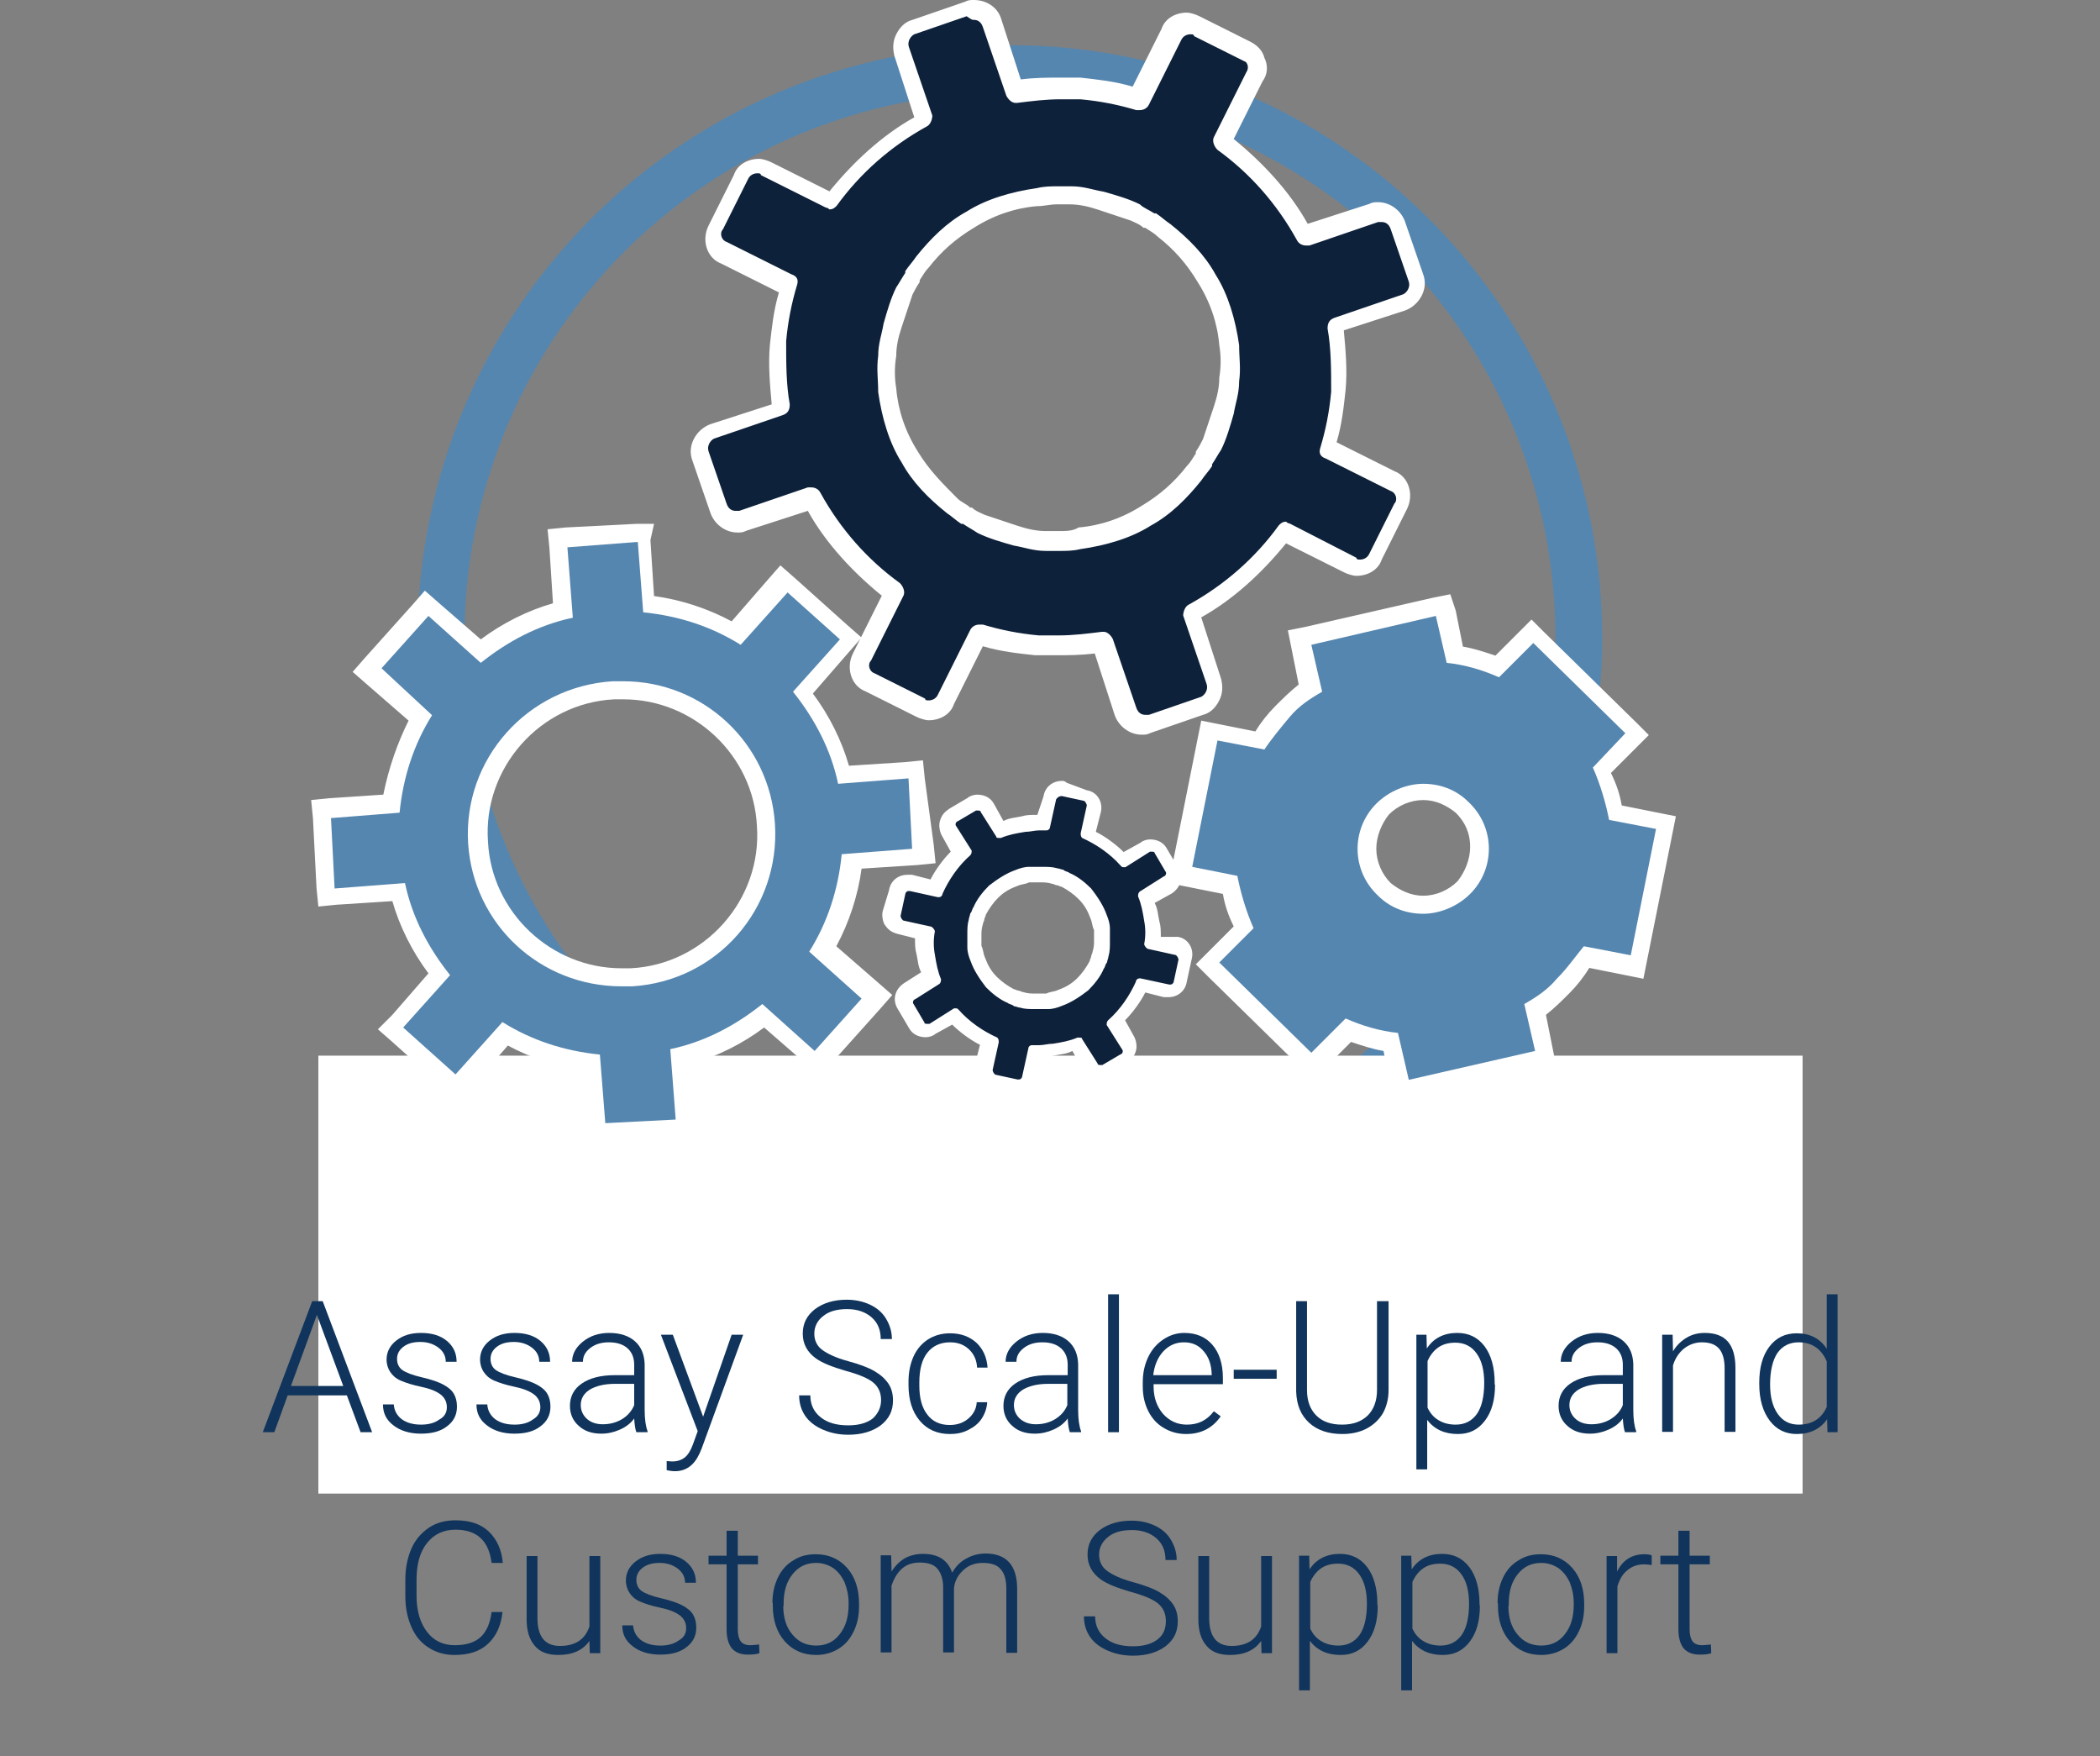 <?xml version="1.0" encoding="utf-8"?>
<!-- Generator: Adobe Illustrator 26.0.2, SVG Export Plug-In . SVG Version: 6.00 Build 0)  -->
<svg version="1.1" id="Layer_1" xmlns="http://www.w3.org/2000/svg" xmlns:xlink="http://www.w3.org/1999/xlink" x="0px" y="0px"
	 viewBox="0 0 581.8 486.5" style="enable-background:new 0 0 581.8 486.5;" xml:space="preserve">
<rect x="0" y="0" width="581.8" height="486.5" fill="#808080" stroke="none"/>
<style type="text/css">
	.st0{fill:none;stroke:#5586AF;stroke-width:12.96;stroke-miterlimit:10;}
	.st1{fill:#FFFFFF;}
	.st2{fill:#5586AF;}
	.st3{fill:#0E213A;}
	.st4{enable-background:new    ;}
	.st5{fill:#10345B;}
</style>
<circle class="st0" cx="279.8" cy="176.6" r="157.6"/>
<rect x="88.2" y="292.4" class="st1" width="411.2" height="121.3"/>
<g>
	<g>
		<g>
			<path class="st2" d="M164.2,294.2c-8.5-1-17-4-24-8l-13,15l-18.5-16l13-15c-5-7-9-14.5-11.5-23l-20,1.5l-1.5-24.5l20-1.5
				c1-8.5,4-17,8-24l-15-13l16-18.5l15,13c7-5,14.5-9,23-11.5l-1.5-20l24.5-1.5l1.5,20c8.5,1,17,4,24,8l13-15l18.5,16l-13,15
				c5,7,9,14.5,11.5,23l20-1.5l1.5,24.5l-20,1.5c-1,8.5-4,17-8,24l15,13l-16.5,19l-15-13c-7,5.5-14.5,9-23,11.5l1.5,20l-24.5,1.5
				L164.2,294.2z M172.2,191.1c-1,0-1.5,0-2.5,0c-10.5,0.5-20.5,5.5-27.5,13.5c-7,8-10.5,18-10,29c1.5,21,19,37.5,39.5,37.5
				c1,0,1.5,0,2.5,0c10.5-0.5,20.5-5.5,27.5-13.5c7-8,10.5-18.5,10-29C210.7,207.1,193.2,191.1,172.2,191.1z"/>
			<path class="st1" d="M176.7,150.1l1.5,19.5c10,1,19,4,27,9l13-14.5l14.5,13l-13,14.5c6,7.5,10.5,16,12.5,25.5l19.5-1.5l1,19.5
				l-19.5,1.5c-1,10-4,19-9,27l14.5,13l-13,14.5l-14.5-13c-7.5,6-16,10.5-25.5,12.5l1.5,19.5l-19.5,1l-1.5-19c-10-1-19-4-27-9
				l-13,14.5l-14.5-13l13-14.5c-6-7.5-10.5-16-12.5-25.5l-19.5,1.5l-1-19.5l19-1.5c1-10,4-19,9-27l-14-13l13-14.5l14.5,13
				c7.5-6,16-10.5,25.5-12.5l-1.5-19.5L176.7,150.1 M172.2,273.2c1,0,2,0,3,0c23.5-1.5,41-21.5,39.5-45c-1.5-22.5-20-39.5-42-39.5
				c-1,0-2,0-3,0c-23.5,1.5-41.5,21.5-40,45C131.2,256.1,149.7,273.2,172.2,273.2 M181.2,145.1h-5l-19.5,1l-5,0.5l0.5,5l1,15.5
				c-7,2-14,5.5-20,10l-11.5-10l-4-3.5l-3.5,4l-13,14.5l-3.5,4l4,3.5l11.5,10c-3,6-5.5,13-7,20.5l-15,1l-5,0.5l0.5,5l1,19.5l0.5,5
				l5-0.5l15.5-1c2,7,5.5,14,10,20l-10,11.5l-4,4l4,3.5l14.5,13l4,3.5l3.5-4l10-11.5c6.5,3.5,14,6,21.5,7l1,15.5l0.5,5l5-0.5l19.5-1
				l5-0.5l-0.5-5l-1-15.5c7-2,14-5.5,20-10l11.5,10l4,3.5l3.5-4l13-14.5l3.5-4l-4-3.5l-11.5-10c3.5-6.5,6-14,7-21.5l15.5-1l5-0.5
				l-0.5-5l-2.5-18.5l-0.5-5l-5,0.5l-15.5,1c-2-7-5.5-14-10-20l10-11.5l3.5-4l-4-3.5l-14.5-13l-4-3.5l-3.5,4l-10,11.5
				c-6.5-3.5-14-6-21.5-7l-1-15.5L181.2,145.1L181.2,145.1z M172.2,268.2c-19.5,0-36-15.5-37-35c-1.5-20.5,14.5-38.5,35-39.5
				c1,0,1.5,0,2.5,0c19.5,0,36,15.5,37,35c1.5,20.5-14.5,38.5-35,39.5C173.7,268.2,172.7,268.2,172.2,268.2L172.2,268.2z"/>
		</g>
		<g>
			<path class="st2" d="M385.8,288.7c-4-0.5-8-2-12-3.5l-10,10l-29-28.5l10-10c-1.5-4-3-7.5-3.5-12l-14-3l8-40l14,3c2-3,4-5.5,6.5-8
				c2.5-2.5,5-4.5,7.5-6.5l-3-14l39.5-9l3,14c4,0.5,8,2,12,3.5l10-10l29,28.5l-10,10c1.5,4,3,7.5,3.5,12l14,3l-8,40l-13.5-3
				c-2,3-4,5.5-6.5,8c-2.5,2.5-5,4.5-7.5,6.5l3,14l-39.5,9L385.8,288.7z M394.3,219.1c-4.5,0-8,1.5-11,4.5c-6,6-6,16,0.5,22
				c3,3,7,4.5,11,4.5c4.5,0,8-1.5,11-4.5c3-3,4.5-7,4.5-11c0-4-1.5-8-4.5-11C402.3,221.1,398.8,219.1,394.3,219.1z"/>
			<path class="st1" d="M397.8,170.6l3,13c5,0.5,10,2,14.5,4l9.5-9.5l25.5,25l-9,9.5c2,4.5,3.5,9.5,4.5,14.5l13,2.5l-7,35l-13-2.5
				c-2.5,3-4.5,6-7.5,9c-2.5,3-5.5,5-9,7l3,13l-35,8l-3-13c-5-0.5-10-2-14.5-4l-9.5,9.5l-25.5-25l9.5-9.5c-2-4.5-3.5-9.5-4.5-14.5
				l-12.5-2.5l7-35l13,2.5c2-3,4.5-6,7-9c2.5-3,5.5-5,9-7l-3-13L397.8,170.6 M394.3,253.1c4.5,0,9.5-2,13-5.5c7-7,7-18.5-0.5-25.5
				c-3.5-3.5-8-5-12.5-5c-4.5,0-9.5,2-13,5.5c-7,7-7,18.5,0.5,25.5C385.3,251.6,389.8,253.1,394.3,253.1 M401.8,164.6l-5,1l-35,8
				l-5,1l1,5l2,10c-2.5,2-4.5,4-6.5,6s-4,4.5-5.5,7l-10-2l-5-1l-1,5l-7,35l-1,5l5,1l10,2c0.5,3,1.5,6,3,9l-7,7l-3.5,3.5l3.5,3.5
				l25.5,25l3.5,3.5l3.5-3.5l7-7c3,1,6,2,9,2.5l2,10l1,5l5-1l35-8l5-1l-1-5l-2-10c2.5-2,4.5-4,6.5-6c2-2,4-4.5,5.5-7l10,2l5,1l1-5
				l7-35l1-5l-5-1l-10-2c-0.5-3-1.5-6-3-9l7-7l3.5-3.5l-3.5-3.5l-25.5-25l-3.5-3.5l-3,3l-7,7c-3-1-6-2-9-2.5l-2-10L401.8,164.6
				L401.8,164.6z M394.3,248.1c-3.5,0-6.5-1.5-9-3.5c-2.5-2.5-4-6-4-9.5c0-3.5,1.5-7,3.5-9.5c2.5-2.5,6-4,9.5-4s6.5,1.5,9,3.5
				c2.5,2.5,4,5.5,4,9.5c0,3.5-1.5,7-3.5,9.5C401.3,246.6,397.8,248.1,394.3,248.1L394.3,248.1z"/>
		</g>
		<g>
			<path class="st3" d="M281.3,300.5h-0.4l-6-1.3c-1.7-0.4-3-2.1-2.6-3.8l1.7-6.8c-3.8-1.7-7.3-4.3-9.8-7.3l-6,3.4
				c-0.4,0.4-0.9,0.4-1.7,0.4c-1.3,0-2.1-0.4-2.6-1.7l-3-5.1c-0.9-1.7-0.4-3.4,1.3-4.3l6-3.4c-0.9-2.1-1.3-4.3-1.7-6.4
				c-0.4-1.7-0.4-3.8-0.4-6l-6.8-1.7c-0.9,0-1.7-0.9-2.1-1.3c-0.4-0.9-0.4-1.7-0.4-2.6l1.3-6c0.4-1.3,1.7-2.6,3-2.6h0.4h0.4l6.8,1.7
				c1.7-3.8,4.3-7.3,7.3-9.8l-3.8-6c-0.4-0.9-0.4-1.7-0.4-2.6s0.9-1.7,1.3-2.1l5.1-3c0.4-0.4,1.3-0.4,1.7-0.4c1.3,0,2.1,0.4,2.6,1.7
				l3.8,6c1.7-0.9,4.3-1.3,6.4-1.7c1.3,0,3-0.4,4.3-0.4c0.4,0,0.9,0,1.7,0l1.7-6.8c0.4-1.3,1.7-2.6,3-2.6h0.4h0.4l6,1.3
				c1.7,0.4,2.6,2.1,2.6,3.8l-1.7,6.8c3.8,1.7,7.3,4.3,9.8,7.3l6-3.4c0.4-0.4,1.3-0.4,1.7-0.4c1.3,0,2.1,0.4,2.6,1.7l3,5.1
				c0.4,0.9,0.4,1.7,0.4,2.6c0,0.9-0.9,1.7-1.3,2.1l-6,3.4c0.9,2.1,1.3,4.3,1.7,6.4c0.4,1.7,0.4,3.8,0.4,6l6.8,1.7
				c1.7,0.4,3,2.1,2.6,3.8l-1.7,6c-0.4,1.3-1.7,2.6-3,2.6h-0.4h-0.4l-6.8-1.7c-1.7,3.8-4.3,7.3-7.3,9.8l3.4,6
				c0.9,1.7,0.4,3.4-1.3,4.3l-5.1,3c-0.4,0.4-1.3,0.4-1.7,0.4c-1.3,0-2.1-0.4-2.6-1.7l-3.4-5.6c-1.7,0.9-4.3,1.3-6.4,1.7
				c-1.3,0-3,0.4-4.3,0.4c-0.4,0-0.9,0-1.7,0l-1.7,6.8C284.3,299.6,283.1,300.5,281.3,300.5L281.3,300.5z M287.8,241.5
				c-0.9,0-1.7,0-2.6,0c-1.3,0-2.1,0.4-3.4,0.9c-2.1,0.9-4.3,2.1-6.4,3.8c-1.7,1.7-3,3.4-3.8,5.1c-0.4,0.4-0.4,1.3-0.9,1.7
				c-0.4,0.9-0.4,1.3-0.4,1.7c-0.4,1.3-0.4,2.6-0.4,3.8s0,2.1,0,3c0,1.3,0.4,2.1,0.9,3.4c0.9,2.1,2.1,4.3,3.8,6.4
				c1.7,1.7,3.4,3,5.1,3.8c0.4,0.4,1.3,0.4,1.7,0.9c0.9,0.4,1.3,0.4,1.7,0.4c1.3,0.4,2.6,0.4,3.8,0.4h0.9c0.9,0,1.7,0,2.6,0
				c1.3,0,2.1-0.4,3.4-0.9c2.1-0.9,4.3-2.1,6.4-3.8c1.7-1.7,3-3.4,3.8-5.1c0.4-0.4,0.4-1.3,0.9-1.7c0.4-0.9,0.4-1.3,0.4-1.7
				c0.4-1.3,0.4-2.6,0.4-3.8c0-1.3,0-2.1,0-3c0-1.3-0.4-2.1-0.9-3.4c-0.9-2.1-2.1-4.3-3.8-6.4c-1.7-1.7-3.4-3-5.1-3.8
				c-0.4-0.4-1.3-0.4-1.7-0.9c-0.4,0-1.3-0.4-1.7-0.4H292c-1.3-0.4-2.6-0.4-3.8-0.4H287.8z"/>
			<path class="st1" d="M294.2,220.5L294.2,220.5l6,1.3c0.4,0,0.9,0.9,0.9,1.3l-1.7,7.7c0,0.4,0,0.9,0.4,1.3
				c3.8,1.7,7.7,4.3,10.7,7.7c0.4,0.4,0.4,0.4,0.9,0.4h0.4l6.8-4.3h0.4c0.4,0,0.9,0,0.9,0.4l3,5.1c0.4,0.4,0,1.3-0.4,1.3l-6.8,4.3
				c-0.4,0.4-0.4,0.9-0.4,1.3c0.9,2.1,1.3,4.3,1.7,6.8c0.4,2.1,0.4,4.3,0,6.4c0,0.4,0.4,0.9,0.9,1.3l7.7,1.7c0.4,0,0.9,0.9,0.9,1.3
				l-1.3,6c0,0.4-0.4,0.9-0.9,0.9c0,0,0,0-0.4,0L316,271c0,0,0,0-0.4,0s-0.9,0.4-0.9,0.9c-1.7,3.8-4.3,7.7-7.7,10.7
				c-0.4,0.4-0.4,0.9-0.4,1.3l4.3,6.8c0.4,0.4,0,1.3-0.4,1.3l-5.1,3h-0.4c-0.4,0-0.9,0-0.9-0.4l-4.3-6.8c0-0.4-0.4-0.4-0.9-0.4h-0.4
				c-2.1,0.9-4.3,1.3-6.8,1.7c-1.3,0-2.6,0.4-3.8,0.4c-0.9,0-1.7,0-2.1,0l0,0c-0.4,0-0.9,0.4-0.9,0.9l-1.7,7.7
				c0,0.4-0.4,0.9-0.9,0.9c0,0,0,0-0.4,0l-6-1.3c-0.4,0-0.9-0.9-0.9-1.3l1.7-7.7c0-0.4,0-0.9-0.4-1.3c-3.8-1.7-7.7-4.3-10.7-7.7
				c-0.4-0.4-0.4-0.4-0.9-0.4h-0.4l-6.8,4.3H257c-0.4,0-0.9,0-0.9-0.4l-3-5.1c-0.4-0.4,0-1.3,0.4-1.3l6.8-4.3
				c0.4-0.4,0.4-0.9,0.4-1.3c-0.9-2.1-1.3-4.3-1.7-6.8c-0.4-2.1-0.4-4.3,0-6.4c0-0.4-0.4-0.9-0.9-1.3l-7.7-1.7
				c-0.4,0-0.9-0.9-0.9-1.3l1.3-6c0-0.4,0.4-0.9,0.9-0.9c0,0,0,0,0.4,0l7.7,1.7c0,0,0,0,0.4,0s0.9-0.4,0.9-0.9
				c1.7-3.8,4.3-7.7,7.7-10.7c0.4-0.4,0.4-0.9,0.4-1.3l-4.3-6.8c-0.4-0.4,0-1.3,0.4-1.3l5.1-3h0.4c0.4,0,0.9,0,0.9,0.4l4.3,6.8
				c0,0.4,0.4,0.4,0.9,0.4h0.4c2.1-0.9,4.3-1.3,6.8-1.7c1.3,0,2.6-0.4,3.8-0.4c0.9,0,1.7,0,2.1,0l0,0c0.4,0,0.9-0.4,0.9-0.9l1.7-7.7
				C292.9,221,293.3,220.5,294.2,220.5 M287.8,279.5c0.9,0,1.7,0,2.6,0c1.3,0,2.6-0.4,3.8-0.9c2.6-0.9,5.1-2.6,7.3-4.3
				c1.7-1.7,3.4-3.8,4.3-6c0.4-0.4,0.4-1.3,0.9-1.7l0,0c0-0.4,0.4-1.3,0.4-1.7l0,0c0.4-1.3,0.4-2.6,0.4-4.3c0-1.3,0-2.1,0-3.4
				s-0.4-2.6-0.9-3.8c-0.9-2.6-2.6-5.1-4.3-7.3c-1.7-1.7-3.8-3.4-6-4.3c-0.4-0.4-1.3-0.4-1.7-0.9l0,0c-0.4,0-1.3-0.4-1.7-0.4l0,0
				c-1.3-0.4-2.6-0.4-4.3-0.4c-0.4,0-0.4,0-0.9,0c-0.9,0-1.7,0-2.6,0c-1.3,0-2.6,0.4-3.8,0.9c-2.6,0.9-5.1,2.6-7.3,4.3
				c-1.7,1.7-3.4,3.8-4.3,6c-0.4,0.4-0.4,1.3-0.9,1.7l0,0c0,0.4-0.4,1.3-0.4,1.7l0,0c-0.4,1.3-0.4,2.6-0.4,4.3c0,1.3,0,2.1,0,3.4
				s0.4,2.6,0.9,3.8c0.9,2.6,2.6,5.1,4.3,7.3c1.7,1.7,3.8,3.4,6,4.3c0.4,0.4,1.3,0.4,1.7,0.9l0,0c0.4,0,1.3,0.4,1.7,0.4l0,0
				c1.3,0.4,2.6,0.4,4.3,0.4C287.3,279.5,287.8,279.5,287.8,279.5 M294.2,216.3L294.2,216.3c-2.6,0-4.7,1.7-5.1,4.3l-1.7,5.1
				c-1.7,0-3,0-4.3,0.4c-1.7,0.4-3.4,0.4-5.1,1.3l-2.6-4.7c-0.9-1.7-2.6-2.6-4.7-2.6c-0.9,0-2.1,0.4-2.6,0.9l-5.1,3
				c-1.3,0.9-2.1,1.7-2.6,3.4c-0.4,1.3,0,3,0.4,3.8l2.6,4.7c-2.1,2.1-4.3,5.1-5.6,7.7l-5.1-1.3c-0.4,0-0.9,0-1.3,0
				c-2.6,0-4.7,1.7-5.1,4.3l-1.7,5.6c-0.4,1.3,0,3,0.4,3.8c0.9,1.3,1.7,2.1,3.4,2.6l5.1,1.3c0,1.7,0,3,0.4,4.3
				c0.4,1.7,0.4,3.4,1.3,5.1l-4.7,3c-2.6,1.7-3.4,4.7-1.7,7.3l3,5.1c0.9,1.7,2.6,2.6,4.7,2.6c0.9,0,2.1-0.4,2.6-0.9l4.7-2.6
				c2.1,2.1,5.1,4.3,7.7,5.6l-1.3,5.1c-0.4,1.3,0,3,0.4,3.8c0.9,1.3,1.7,2.1,3.4,2.6l6,1.3c0.4,0,0.9,0,1.3,0c2.6,0,4.7-1.7,5.1-4.3
				l1.3-5.1c1.7,0,3,0,4.3-0.4c1.7-0.4,3.4-0.4,5.1-1.3l2.6,4.7c0.9,1.7,2.6,2.6,4.7,2.6c0.9,0,2.1-0.4,2.6-0.9l5.1-3
				c1.3-0.9,2.1-1.7,2.6-3.4c0.4-1.3,0-3-0.4-3.8l-2.6-4.7c2.1-2.1,4.3-5.1,5.6-7.7l5.1,1.3c0.4,0,0.9,0,1.3,0
				c2.6,0,4.7-1.7,5.1-4.3l1.3-6c0.9-3-0.9-6-3.8-6.4h-4.7c0-1.7,0-3-0.4-4.3c-0.4-1.7-0.4-3.4-1.3-5.1l4.7-2.6
				c2.6-1.7,3.4-4.7,1.7-7.3l-3-5.1c-0.9-1.7-2.6-2.6-4.7-2.6c-0.9,0-2.1,0.4-2.6,0.9l-4.7,2.6c-2.1-2.1-5.1-4.3-7.7-5.6l1.3-5.1
				c0.9-3-0.9-6-3.8-6.4l-5.6-2.1C295,216.3,294.6,216.3,294.2,216.3L294.2,216.3L294.2,216.3z M287.8,275.2c-0.4,0-0.4,0-0.9,0
				c-1.3,0-2.1,0-3.4-0.4c-0.4,0-0.9-0.4-1.3-0.4l0,0l0,0c-0.4,0-0.9-0.4-1.3-0.4c-1.7-0.9-3.4-2.1-4.7-3.4
				c-1.7-1.7-2.6-3.4-3.4-5.6c-0.4-0.9-0.4-2.1-0.9-3c0-0.9,0-1.7,0-2.6c0-1.3,0-2.1,0.4-3.4l0,0l0,0c0-0.4,0.4-0.9,0.4-1.3l0,0l0,0
				c0-0.4,0.4-0.9,0.4-1.3c0.9-1.7,2.1-3.4,3.4-4.7c1.7-1.7,3.4-2.6,5.6-3.4c0.9-0.4,2.1-0.4,3-0.9c0.9,0,1.3,0,2.1,0
				c0.4,0,0.4,0,0.9,0c1.3,0,2.1,0,3.4,0.4l0,0l0,0c0.4,0,0.9,0.4,1.3,0.4l0,0l0,0c0.4,0,0.9,0.4,1.3,0.4c1.7,0.9,3.4,2.1,4.7,3.4
				c1.7,1.7,2.6,3.4,3.4,5.6c0.4,0.9,0.4,2.1,0.9,3c0,0.9,0,1.7,0,2.6c0,1.3,0,2.1-0.4,3.4l0,0l0,0c0,0.4-0.4,0.9-0.4,1.3l0,0l0,0
				c0,0.4-0.4,0.9-0.4,1.3c-0.9,1.7-2.1,3.4-3.4,4.7c-1.7,1.7-3.4,2.6-5.6,3.4c-0.9,0.4-2.1,0.4-3,0.9
				C289.5,275.2,288.6,275.2,287.8,275.2L287.8,275.2z"/>
		</g>
	</g>
	<g>
		<g>
			<path class="st3" d="M317.3,201.1c-2.5,0-4.5-1.5-5-3.5l-6.5-19c-4.5,0.5-8.5,1-12.5,1c-2,0-3.5,0-5.5,0c-5.5-0.5-11-1.5-16-3
				l-9,18c-1,2-3,3-5,3c-1,0-1.5,0-2.5-0.5l-14-7c-1.5-0.5-2.5-1.5-2.5-3c-0.5-1.5-0.5-3,0.5-4l9-18c-9.5-7-17-15.5-22.5-26l-19.5,6
				c-0.5,0-1,0.5-1.5,0.5c-2.5,0-4.5-1.5-5-3.5l-5-14.5c-1-3,0.5-6,3.5-7l19-6.5c-1-6-1-12-1-18c0.5-5.5,1.5-10.5,3-16l-18-9
				c-1.5-0.5-2.5-1.5-2.5-3c0-1.5-0.5-3,0.5-4l7-14c1-2,3-3,5-3c1,0,1.5,0,2.5,0.5l18,9c5.5-9.5,14.5-17.5,24.5-23l-6.5-19
				c-1-3,0.5-6,3.5-7l14.5-5c0.5,0,1-0.5,1.5-0.5c2.5,0,4.5,1.5,5,3.5l7,19.5c4.5-0.5,8.5-1,12.5-1c2,0,3.5,0,5.5,0
				c5.5,0.5,11,1.5,16,3l9-18c1-2,3-3,5-3c1,0,1.5,0,2.5,0.5l14,7c2.5,1.5,4,4.5,2.5,7l-9,18c9.5,7,17,15.5,22.5,26l19-6.5
				c0.5,0,1-0.5,1.5-0.5c2.5,0,4.5,1.5,5,3.5l5,14.5c0.5,1.5,0.5,3-0.5,4c-1,1-1.5,2.5-3,2.5l-19,6.5c1,6,1,12,1,18
				c-0.5,5.5-1.5,10.5-3,16l18,9c1.5,0.5,2.5,1.5,2.5,3s0.5,3-0.5,4l-6.5,15c-1,2-3,3-5,3l0,0c-1,0-1.5,0-2.5-0.5l-17.5-9
				c-7,9.5-15.5,17-26,22.5l6.5,19c0.5,1.5,0.5,3-0.5,4c-0.5,1.5-1.5,2.5-3,2.5l-14.5,5C318.3,201.1,317.8,201.1,317.3,201.1z
				 M293.8,53.5c-2,0-4,0-6,0.5c-6.5,1-13,3-18.5,6.5c-5,3-9.5,7-13.5,11.5c-1,1.5-2,2.5-3,4c-1,1.5-2,3-2.5,4.5
				c-1.5,3-2.5,6-3.5,9.5c-0.5,3-1,5.5-1.5,8.5c0,3,0,6,0,9.5c1,6.5,3,13,6.5,18.5c3,5,7,9.5,11.5,13.5c1.5,1,2.5,2,4,3
				c1.5,1,3,2,4.5,2.5c3,1.5,6,2.5,9.5,3.5c3,0.5,5.5,1,8.5,1.5c1,0,2.5,0,3.5,0c2,0,4,0,6-0.5c6.5-1,13-3,18.5-6.5
				c5-3,9.5-7,13.5-11.5c1-1.5,2-2.5,3-4c1-1.5,2-3,2.5-4.5c1.5-3,2.5-6,3.5-9.5c0.5-3,1-5.5,1.5-8.5c0-3,0-6,0-9.5
				c-1-6.5-3-13-6.5-18.5c-3-5-7-9.5-11.5-13.5c-1.5-1-2.5-2-4-3c-1.5-1-3-2-4.5-2.5c-3-1.5-6-2.5-9.5-3.5c-3-0.5-5.5-1-8.5-1.5
				C295.8,53.5,294.8,53.5,293.8,53.5z"/>
		</g>
		<g>
			<path class="st1" d="M269.8,5.5c1,0,2,0.5,2.5,2l6.5,19c0.5,1,1.5,2,2.5,2h0.5c4-0.5,8-1,12-1c1.5,0,3.5,0,5.5,0
				c5.5,0.5,10.5,1.5,15.5,3c0.5,0,0.5,0,1,0c1,0,2-0.5,2.5-1.5l9-18c0.5-1,1.5-1.5,2.5-1.5c0.5,0,1,0,1,0.5l14,7
				c0.5,0,1.5,1.5,0.5,3l-9,18c-0.5,1,0,2.5,1,3.5c9,6.5,16.5,15,22,25c0.5,1,1.5,1.5,2.5,1.5c0.5,0,0.5,0,1,0l19-6.5
				c0.5,0,0.5,0,1,0c1,0,2,0.5,2.5,2l5,14.5c0.5,1.5-0.5,3-1.5,3.5l-19,6.5c-1.5,0.5-2,1.5-2,3c1,5.5,1,11.5,1,17.5
				c-0.5,5.5-1.5,10.5-3,15.5c-0.5,1.5,0,2.5,1.5,3l18,9c1.5,0.5,2,2.5,1,3.5l-7,14c-0.5,1-1.5,1.5-2.5,1.5c-0.5,0-1,0-1-0.5
				l-18.5-9.5c-0.5,0-1-0.5-1-0.5c-1,0-1.5,0.5-2,1c-6.5,9-15,16.5-25,22c-1,0.5-1.5,2-1.5,3l6.5,19c0.5,1.5-0.5,3-1.5,3.5l-14.5,5
				c-0.5,0-0.5,0-1,0c-1,0-2-0.5-2.5-2l-6.5-19c-0.5-1-1.5-2-2.5-2h-0.5c-4,0.5-8,1-12,1c-1.5,0-3.5,0-5.5,0
				c-5.5-0.5-10.5-1.5-15.5-3c-0.5,0-0.5,0-1,0c-1,0-2,0.5-2.5,1.5l-9,18c-0.5,1-1.5,1.5-2.5,1.5c-0.5,0-1,0-1-0.5l-14-7
				c-1.5-0.5-2-2.5-1-3.5l9-18c0.5-1,0-2.5-1-3.5c-9-6.5-16.5-15-22-25c-0.5-1-1.5-1.5-2.5-1.5c-0.5,0-0.5,0-1,0l-19,6.5
				c-0.5,0-0.5,0-1,0c-1,0-2-0.5-2.5-2l-5-14.5c-0.5-1.5,0.5-3,1.5-3.5l19-6.5c1.5-0.5,2-1.5,2-3c-1-5.5-1-11.5-1-17.5
				c0.5-5.5,1.5-10.5,3-15.5c0.5-1.5,0-2.5-1.5-3l-18-9c-1.5-0.5-2-2.5-1-3.5l7-14c0.5-1,1.5-1.5,2.5-1.5c0.5,0,1,0,1,0.5l18,9
				c0.5,0,1,0.5,1,0.5c1,0,1.5-0.5,2-1c6.5-9,15-16.5,25-22c1-0.5,1.5-2,1.5-3l-6.5-19c-0.5-1.5,0.5-3,1.5-3.5l14.5-5
				C269.3,5.5,269.3,5.5,269.8,5.5 M293.3,152.6c2,0,4,0,6-0.5c7-1,14-3,19.5-6.5c5.5-3,10-7.5,14-12.5c1-1.5,2-2.5,3-4v-0.5
				c1-1.5,1.5-2.5,2.5-4l0,0c1.5-3,2.5-6.5,3.5-10c0.5-3,1.5-5.5,1.5-9c0.5-3.5,0-6.5,0-10c-1-7-3-14-6.5-19.5
				c-3-5.5-7.5-10-12.5-14c-1.5-1-2.5-2-4-3h-0.5c-1.5-1-3-1.5-4-2.5l0,0c-3-1.5-6.5-2.5-10-3.5c-3-0.5-5.5-1.5-9-1.5
				c-1,0-2.5,0-3.5,0c-2,0-4,0-6,0.5c-7,1-14,3-19.5,6.5c-5.5,3-10,7.5-14,12.5c-1,1.5-2,2.5-3,4v0.5c-1,1.5-1.5,2.5-2.5,4l0,0
				c-1.5,3-2.5,6.5-3.5,10c-0.5,3-1.5,5.5-1.5,9c-0.5,3.5,0,6.5,0,10c1,7,3,14,6.5,19.5c3,5.5,7.5,10,12.5,14c1.5,1,2.5,2,4,3h0.5
				c1.5,1,2.5,1.5,4,2.5l0,0c3,1.5,6.5,2.5,10,3.5c3,0.5,5.5,1.5,9,1.5C290.8,152.6,292.3,152.6,293.3,152.6 M269.8,0L269.8,0
				L269.8,0c-1,0-1.5,0-2.5,0.5l-14.5,5c-2,0.5-3.5,2-4.5,4s-1,4-0.5,6l5.5,17c-9,5-17,12.5-23.5,20.5l-16-8c-1-0.5-2.5-1-3.5-1
				c-3,0-6,1.5-7,4.5l-7,14c-2,4-0.5,9,3.5,10.5l16,8c-1.5,5-2,10-2.5,14.5c-0.5,5.5,0,11,0.5,16.5l-17,5.5c-4,1.5-6.5,6-5,10
				l5,14.5c1,3,4,5.5,7.5,5.5c1,0,1.5,0,2.5-0.5l17-5.5c5,9,12.5,17,20.5,23.5l-8,16c-2,4-0.5,9,3.5,10.5l14,7c1,0.5,2.5,1,3.5,1
				c3,0,6-1.5,7-4.5l8-16c5,1.5,10,2,14.5,2.5c2,0,4,0,5.5,0c3.5,0,7,0,11-0.5l5.5,17c1,3,4,5.5,7.5,5.5c1,0,1.5,0,2.5-0.5l14.5-5
				c2-0.5,3.5-2,4.5-4c1-2,1-4,0.5-6l-5.5-17c9-5,17-12.5,23.5-20.5l16,8c1,0.5,2.5,1,3.5,1c3,0,6-1.5,7-4.5l7-14
				c2-4,0.5-9-3.5-10.5l-16-8c1.5-5,2-10,2.5-14.5c0.5-5.5,0-11-0.5-16.5l17-5.5c4-1.5,6.5-6,5-10l-5-14.5c-1-3-4-5.5-7.5-5.5
				c-1,0-1.5,0-2.5,0.5l-17,5.5c-5-9-12.5-17-20.5-23.5l8-16c1.5-2,1.5-4.5,0.5-6.5c-0.5-2-2-3.5-4-4.5l-14-7c-1-0.5-2.5-1-3.5-1
				c-3,0-6,1.5-7,4.5l-8,16c-5-1.5-10-2-14.5-2.5c-2,0-4,0-5.5,0c-3.5,0-7,0-11,0.5l-5.5-17C276.3,2,273.3,0,269.8,0L269.8,0
				L269.8,0z M293.3,147.1c-1,0-2,0-3.5,0c-2.5,0-5-0.5-8-1.5c-3-1-6-2-9-3l0,0l0,0c-1-0.5-2.5-1-3.5-2l0,0h-0.5
				c-1-1-2.5-1.5-3.5-2.5c-4-4-8-8-11-13c-3.5-5.5-5.5-11.5-6-17.5c-0.5-3-0.5-6,0-9c0-2.5,0.5-5,1.5-8c1-3,2-6,3-9l0,0l0,0
				c0.5-1,1-2,2-3.5l0,0v-0.5c1-1.5,1.5-2.5,2.5-3.5c3.5-4.5,7.5-8,12.5-11c5.5-3.5,11.5-5.5,17.5-6c2,0,3.5-0.5,5.5-0.5
				c1,0,2,0,3.5,0c2.5,0,5,0.5,8,1.5c3,1,6,2,9,3l0,0l0,0c1,0.5,2.5,1,3.5,2l0,0h0.5c1.5,1,2.5,1.5,3.5,2.5c4.5,3.5,8,7.5,11,12.5
				c3.5,5.5,5.5,11.5,6,17.5c0.5,3,0.5,6,0,9c0,2.5-0.5,5-1.5,8c-1,3-2,6-3,9l0,0l0,0c-0.5,1-1,2-2,3.5l0,0v0.5
				c-1,1.5-1.5,2.5-2.5,3.5c-3.5,4.5-7.5,8-12.5,11c-5.5,3.5-11.5,5.5-17.5,6C297.3,147.1,295.3,147.1,293.3,147.1L293.3,147.1z"/>
		</g>
	</g>
</g>
<g class="st4">
	<path class="st5" d="M96.1,386.5H79.7l-3.7,10.2h-3.2l13.7-36.3h2.9l13.7,36.3h-3.2L96.1,386.5z M80.6,383.9h14.5l-7.3-19.7
		L80.6,383.9z"/>
	<path class="st5" d="M123.8,389.8c0-1.5-0.6-2.7-1.8-3.6s-3-1.6-5.4-2.1s-4.2-1.1-5.6-1.7s-2.3-1.5-2.9-2.4c-0.6-0.9-1-2.1-1-3.4
		c0-2.1,0.9-3.9,2.7-5.3c1.8-1.4,4-2.1,6.8-2.1c3,0,5.4,0.7,7.2,2.2c1.8,1.5,2.7,3.4,2.7,5.8h-3c0-1.6-0.7-2.9-2-3.9
		c-1.3-1-3-1.6-5-1.6c-2,0-3.5,0.4-4.7,1.3c-1.2,0.9-1.8,2-1.8,3.4c0,1.3,0.5,2.4,1.5,3.1c1,0.7,2.8,1.4,5.4,2
		c2.6,0.6,4.6,1.3,5.9,2c1.3,0.7,2.3,1.5,2.9,2.5c0.6,1,0.9,2.2,0.9,3.6c0,2.3-0.9,4.1-2.8,5.5c-1.8,1.4-4.2,2-7.2,2
		c-3.1,0-5.7-0.8-7.6-2.3c-2-1.5-2.9-3.4-2.9-5.8h3c0.1,1.7,0.9,3.1,2.2,4.1c1.4,1,3.1,1.5,5.4,1.5c2.1,0,3.8-0.5,5-1.4
		C123.2,392.4,123.8,391.2,123.8,389.8z"/>
	<path class="st5" d="M149.7,389.8c0-1.5-0.6-2.7-1.8-3.6s-3-1.6-5.4-2.1s-4.2-1.1-5.6-1.7s-2.3-1.5-2.9-2.4c-0.6-0.9-1-2.1-1-3.4
		c0-2.1,0.9-3.9,2.7-5.3c1.8-1.4,4-2.1,6.8-2.1c3,0,5.4,0.7,7.2,2.2c1.8,1.5,2.7,3.4,2.7,5.8h-3c0-1.6-0.7-2.9-2-3.9
		c-1.3-1-3-1.6-5-1.6c-2,0-3.5,0.4-4.7,1.3c-1.2,0.9-1.8,2-1.8,3.4c0,1.3,0.5,2.4,1.5,3.1c1,0.7,2.8,1.4,5.4,2
		c2.6,0.6,4.6,1.3,5.9,2c1.3,0.7,2.3,1.5,2.9,2.5c0.6,1,0.9,2.2,0.9,3.6c0,2.3-0.9,4.1-2.8,5.5c-1.8,1.4-4.2,2-7.2,2
		c-3.1,0-5.7-0.8-7.6-2.3c-2-1.5-2.9-3.4-2.9-5.8h3c0.1,1.7,0.9,3.1,2.2,4.1c1.4,1,3.1,1.5,5.4,1.5c2.1,0,3.8-0.5,5-1.4
		C149,392.4,149.7,391.2,149.7,389.8z"/>
	<path class="st5" d="M176.3,396.7c-0.3-0.8-0.5-2.1-0.6-3.8c-1,1.4-2.4,2.4-4,3.1c-1.6,0.7-3.3,1.1-5.1,1.1c-2.6,0-4.7-0.7-6.3-2.2
		c-1.6-1.4-2.4-3.3-2.4-5.5c0-2.6,1.1-4.7,3.3-6.2c2.2-1.5,5.2-2.3,9.1-2.3h5.4V378c0-1.9-0.6-3.4-1.8-4.5c-1.2-1.1-2.9-1.7-5.2-1.7
		c-2.1,0-3.8,0.5-5.2,1.6c-1.4,1.1-2,2.3-2,3.8l-3,0c0-2.1,1-4,3-5.6c2-1.6,4.4-2.4,7.3-2.4c3,0,5.4,0.8,7.1,2.3
		c1.7,1.5,2.6,3.6,2.7,6.3v12.7c0,2.6,0.3,4.6,0.8,5.9v0.3H176.3z M167,394.5c2,0,3.8-0.5,5.3-1.4s2.7-2.2,3.4-3.9v-5.9h-5.3
		c-3,0-5.3,0.6-7,1.6c-1.7,1.1-2.5,2.5-2.5,4.3c0,1.5,0.6,2.8,1.7,3.8C163.7,394,165.2,394.5,167,394.5z"/>
	<path class="st5" d="M194.8,392.4l7.9-22.7h3.2l-11.5,31.5l-0.6,1.4c-1.5,3.3-3.8,4.9-6.8,4.9c-0.7,0-1.5-0.1-2.3-0.3l0-2.5
		l1.5,0.1c1.5,0,2.6-0.4,3.5-1.1c0.9-0.7,1.7-2,2.3-3.7l1.3-3.6l-10.2-26.7h3.3L194.8,392.4z"/>
	<path class="st5" d="M244.1,387.8c0-2-0.7-3.6-2.1-4.8c-1.4-1.2-4-2.3-7.7-3.3c-3.8-1.1-6.5-2.2-8.2-3.4c-2.5-1.8-3.7-4.1-3.7-6.9
		c0-2.8,1.1-5,3.4-6.8c2.3-1.7,5.2-2.6,8.8-2.6c2.4,0,4.6,0.5,6.5,1.4c1.9,0.9,3.4,2.2,4.4,3.9c1,1.7,1.6,3.5,1.6,5.6h-3.1
		c0-2.5-0.8-4.5-2.5-6c-1.7-1.5-4-2.3-6.8-2.3c-2.8,0-5,0.6-6.6,1.9c-1.6,1.2-2.5,2.9-2.5,4.9c0,1.8,0.7,3.4,2.2,4.5
		s3.8,2.2,7.1,3.1c3.3,0.9,5.7,1.8,7.4,2.8s2.9,2.1,3.8,3.4s1.3,2.9,1.3,4.7c0,2.9-1.1,5.1-3.4,6.9c-2.3,1.7-5.3,2.6-9,2.6
		c-2.6,0-4.9-0.5-7-1.4s-3.8-2.2-4.9-3.8c-1.1-1.6-1.7-3.5-1.7-5.7h3.1c0,2.6,1,4.6,2.9,6.1c1.9,1.5,4.4,2.2,7.6,2.2
		c2.8,0,5.1-0.6,6.8-1.9C243.3,391.5,244.1,389.8,244.1,387.8z"/>
	<path class="st5" d="M263.1,394.7c2.1,0,3.8-0.6,5.2-1.8c1.4-1.2,2.2-2.7,2.3-4.5h2.9c-0.1,1.6-0.6,3.1-1.5,4.5
		c-0.9,1.4-2.2,2.4-3.8,3.2c-1.6,0.8-3.2,1.1-5,1.1c-3.5,0-6.3-1.2-8.4-3.7s-3.1-5.8-3.1-9.9v-0.9c0-2.7,0.5-5,1.4-7
		c0.9-2,2.3-3.6,4-4.7c1.7-1.1,3.8-1.7,6.1-1.7c3,0,5.4,0.9,7.3,2.6c1.9,1.8,2.9,4.1,3.1,6.9h-2.9c-0.1-2.1-0.9-3.8-2.3-5.1
		c-1.4-1.3-3.1-1.9-5.2-1.9c-2.7,0-4.8,1-6.3,2.9c-1.5,1.9-2.2,4.7-2.2,8.2v0.9c0,3.4,0.7,6.1,2.2,8
		C258.3,393.7,260.4,394.7,263.1,394.7z"/>
	<path class="st5" d="M296.4,396.7c-0.3-0.8-0.5-2.1-0.6-3.8c-1,1.4-2.4,2.4-4,3.1s-3.3,1.1-5.1,1.1c-2.6,0-4.7-0.7-6.3-2.2
		c-1.6-1.4-2.4-3.3-2.4-5.5c0-2.6,1.1-4.7,3.3-6.2c2.2-1.5,5.2-2.3,9.1-2.3h5.4V378c0-1.9-0.6-3.4-1.8-4.5s-2.9-1.7-5.2-1.7
		c-2.1,0-3.8,0.5-5.2,1.6c-1.4,1.1-2,2.3-2,3.8l-3,0c0-2.1,1-4,3-5.6c2-1.6,4.4-2.4,7.3-2.4c3,0,5.4,0.8,7.1,2.3
		c1.7,1.5,2.6,3.6,2.7,6.3v12.7c0,2.6,0.3,4.6,0.8,5.9v0.3H296.4z M287,394.5c2,0,3.8-0.5,5.3-1.4c1.6-1,2.7-2.2,3.4-3.9v-5.9h-5.3
		c-3,0-5.3,0.6-7,1.6c-1.7,1.1-2.5,2.5-2.5,4.3c0,1.5,0.6,2.8,1.7,3.8C283.8,394,285.2,394.5,287,394.5z"/>
	<path class="st5" d="M310,396.7h-3v-38.2h3V396.7z"/>
	<path class="st5" d="M328.6,397.2c-2.3,0-4.4-0.6-6.2-1.7c-1.9-1.1-3.3-2.7-4.3-4.7c-1-2-1.5-4.3-1.5-6.8v-1.1c0-2.6,0.5-4.9,1.5-7
		c1-2.1,2.4-3.7,4.2-4.9c1.8-1.2,3.7-1.8,5.8-1.8c3.3,0,5.9,1.1,7.8,3.3c1.9,2.2,2.9,5.3,2.9,9.2v1.7h-19.2v0.6
		c0,3.1,0.9,5.6,2.6,7.6c1.8,2,4,3,6.6,3c1.6,0,3-0.3,4.2-0.9c1.2-0.6,2.3-1.5,3.3-2.8l1.9,1.4C335.9,395.6,332.7,397.2,328.6,397.2
		z M328,371.8c-2.2,0-4.1,0.8-5.7,2.5c-1.5,1.6-2.5,3.9-2.8,6.6h16.2v-0.3c-0.1-2.6-0.8-4.7-2.2-6.3
		C332.1,372.6,330.3,371.8,328,371.8z"/>
	<path class="st5" d="M353.7,381.9h-11.9v-2.5h11.9V381.9z"/>
	<path class="st5" d="M384.7,360.4v24.7c0,2.4-0.6,4.6-1.6,6.4c-1.1,1.8-2.6,3.2-4.5,4.2c-1.9,1-4.2,1.5-6.7,1.5
		c-3.8,0-6.9-1-9.2-3.1s-3.5-5-3.6-8.7v-25h3V385c0,3.1,0.9,5.4,2.6,7.1c1.7,1.7,4.1,2.5,7.1,2.5c3,0,5.3-0.8,7.1-2.5
		c1.7-1.7,2.6-4.1,2.6-7.1v-24.6H384.7z"/>
	<path class="st5" d="M414.2,383.5c0,4.2-0.9,7.5-2.8,10c-1.9,2.5-4.3,3.7-7.5,3.7c-3.7,0-6.5-1.3-8.5-3.9V407h-3v-37.3h2.8l0.1,3.8
		c1.9-2.9,4.8-4.3,8.4-4.3c3.2,0,5.7,1.2,7.6,3.7c1.8,2.4,2.8,5.8,2.8,10.2V383.5z M411.2,383c0-3.4-0.7-6.2-2.1-8.1
		c-1.4-2-3.4-3-5.9-3c-1.8,0-3.4,0.4-4.7,1.3c-1.3,0.9-2.3,2.2-3,3.8v12.9c0.7,1.5,1.7,2.7,3.1,3.5c1.3,0.8,2.9,1.2,4.7,1.2
		c2.5,0,4.5-1,5.9-3C410.5,389.7,411.2,386.8,411.2,383z"/>
	<path class="st5" d="M450.2,396.7c-0.3-0.8-0.5-2.1-0.6-3.8c-1,1.4-2.4,2.4-4,3.1c-1.6,0.7-3.3,1.1-5.1,1.1c-2.6,0-4.7-0.7-6.3-2.2
		c-1.6-1.4-2.4-3.3-2.4-5.5c0-2.6,1.1-4.7,3.3-6.2c2.2-1.5,5.2-2.3,9.1-2.3h5.4V378c0-1.9-0.6-3.4-1.8-4.5s-2.9-1.7-5.2-1.7
		c-2.1,0-3.8,0.5-5.2,1.6s-2,2.3-2,3.8l-3,0c0-2.1,1-4,3-5.6c2-1.6,4.4-2.4,7.3-2.4c3,0,5.4,0.8,7.1,2.3c1.7,1.5,2.6,3.6,2.7,6.3
		v12.7c0,2.6,0.3,4.6,0.8,5.9v0.3H450.2z M440.9,394.5c2,0,3.8-0.5,5.3-1.4c1.6-1,2.7-2.2,3.4-3.9v-5.9h-5.3c-3,0-5.3,0.6-7,1.6
		c-1.7,1.1-2.5,2.5-2.5,4.3c0,1.5,0.6,2.8,1.7,3.8C437.6,394,439.1,394.5,440.9,394.5z"/>
	<path class="st5" d="M463.4,369.7l0.1,4.6c1-1.7,2.3-2.9,3.8-3.8c1.5-0.9,3.2-1.3,5-1.3c2.9,0,5,0.8,6.4,2.4
		c1.4,1.6,2.1,4.1,2.1,7.3v17.7h-3V379c0-2.4-0.5-4.2-1.5-5.4c-1-1.2-2.6-1.8-4.8-1.8c-1.8,0-3.5,0.6-4.9,1.7s-2.5,2.7-3.1,4.7v18.4
		h-3v-26.9H463.4z"/>
	<path class="st5" d="M487.4,383c0-4.2,0.9-7.5,2.8-10c1.9-2.5,4.4-3.7,7.6-3.7c3.6,0,6.4,1.4,8.3,4.3v-15.1h3v38.2h-2.8l-0.1-3.6
		c-1.9,2.7-4.7,4.1-8.4,4.1c-3.1,0-5.6-1.2-7.5-3.7s-2.9-5.9-2.9-10.1V383z M490.4,383.5c0,3.4,0.7,6.1,2.1,8.1s3.3,3,5.8,3
		c3.7,0,6.3-1.6,7.8-4.9v-12.6c-1.5-3.5-4.1-5.3-7.8-5.3c-2.5,0-4.5,1-5.9,3C491.1,376.8,490.4,379.7,490.4,383.5z"/>
	<path class="st5" d="M139.2,446.6c-0.4,3.8-1.8,6.7-4.1,8.8s-5.4,3-9.2,3c-2.7,0-5.1-0.7-7.1-2c-2.1-1.3-3.7-3.2-4.8-5.7
		c-1.1-2.5-1.7-5.3-1.7-8.5v-4.7c0-3.2,0.6-6.1,1.7-8.6c1.1-2.5,2.8-4.4,4.9-5.8c2.1-1.4,4.6-2,7.3-2c3.9,0,7,1,9.2,3.1
		s3.6,5,3.9,8.7h-3.1c-0.8-6.2-4.1-9.2-10-9.2c-3.3,0-5.9,1.2-7.9,3.7s-2.9,5.9-2.9,10.2v4.4c0,4.2,1,7.5,2.9,10
		c1.9,2.5,4.5,3.7,7.7,3.7c3.2,0,5.6-0.8,7.2-2.3c1.6-1.5,2.6-3.8,3-6.9H139.2z"/>
	<path class="st5" d="M163.3,454.5c-1.8,2.6-4.7,3.9-8.6,3.9c-2.9,0-5.1-0.8-6.5-2.5c-1.5-1.7-2.3-4.1-2.3-7.4v-17.5h3v17.2
		c0,5.1,2.1,7.7,6.2,7.7c4.3,0,7-1.8,8.2-5.4v-19.5h3v26.9h-2.9L163.3,454.5z"/>
	<path class="st5" d="M190.1,451c0-1.5-0.6-2.7-1.8-3.6s-3-1.6-5.4-2.1s-4.2-1.1-5.6-1.7s-2.3-1.5-2.9-2.4c-0.6-0.9-1-2.1-1-3.4
		c0-2.1,0.9-3.9,2.7-5.3c1.8-1.4,4-2.1,6.8-2.1c3,0,5.4,0.7,7.2,2.2c1.8,1.5,2.7,3.4,2.7,5.8h-3c0-1.6-0.7-2.9-2-3.9
		c-1.3-1-3-1.6-5-1.6c-2,0-3.5,0.4-4.7,1.3c-1.2,0.9-1.8,2-1.8,3.4c0,1.3,0.5,2.4,1.5,3.1c1,0.7,2.8,1.4,5.4,2
		c2.6,0.6,4.6,1.3,5.9,2c1.3,0.7,2.3,1.5,2.9,2.5c0.6,1,0.9,2.2,0.9,3.6c0,2.3-0.9,4.1-2.8,5.5c-1.8,1.4-4.2,2-7.2,2
		c-3.1,0-5.7-0.8-7.6-2.3c-2-1.5-2.9-3.4-2.9-5.8h3c0.1,1.7,0.9,3.1,2.2,4.1c1.4,1,3.1,1.5,5.4,1.5c2.1,0,3.8-0.5,5-1.4
		C189.5,453.6,190.1,452.4,190.1,451z"/>
	<path class="st5" d="M204.4,424v6.9h5.6v2.4h-5.6v18c0,1.5,0.3,2.6,0.8,3.3c0.5,0.7,1.4,1.1,2.7,1.1c0.5,0,1.3-0.1,2.4-0.2l0.1,2.4
		c-0.8,0.3-1.8,0.4-3.2,0.4c-2,0-3.5-0.6-4.5-1.8c-0.9-1.2-1.4-2.9-1.4-5.2v-18h-5v-2.4h5V424H204.4z"/>
	<path class="st5" d="M214,444c0-2.6,0.5-4.9,1.5-7c1-2.1,2.4-3.7,4.3-4.8c1.8-1.2,3.9-1.7,6.2-1.7c3.6,0,6.5,1.3,8.7,3.8
		c2.2,2.5,3.3,5.8,3.3,10v0.6c0,2.6-0.5,5-1.5,7c-1,2.1-2.4,3.7-4.2,4.8c-1.8,1.1-3.9,1.7-6.2,1.7c-3.6,0-6.5-1.3-8.7-3.8
		c-2.2-2.5-3.3-5.8-3.3-10V444z M217,444.8c0,3.2,0.8,5.9,2.5,7.9c1.7,2.1,3.9,3.1,6.6,3.1c2.7,0,4.9-1,6.5-3.1
		c1.7-2.1,2.5-4.8,2.5-8.2V444c0-2.1-0.4-3.9-1.1-5.7c-0.8-1.7-1.8-3-3.2-4c-1.4-0.9-3-1.4-4.7-1.4c-2.7,0-4.8,1-6.5,3.1
		c-1.7,2.1-2.5,4.8-2.5,8.2V444.8z"/>
	<path class="st5" d="M246.9,430.9l0.1,4.4c1-1.6,2.2-2.8,3.7-3.7c1.5-0.8,3.2-1.2,5-1.2c4.2,0,6.9,1.7,8.1,5.2c1-1.7,2.2-3,3.9-3.9
		c1.6-0.9,3.4-1.4,5.3-1.4c5.8,0,8.7,3.2,8.8,9.5v18h-3v-17.8c0-2.4-0.5-4.2-1.6-5.4c-1-1.2-2.7-1.7-5-1.7c-2.1,0-4,0.7-5.4,2.1
		c-1.5,1.4-2.3,3-2.5,4.9v17.8h-3v-18c0-2.3-0.6-4-1.6-5.2s-2.7-1.7-4.9-1.7c-1.9,0-3.5,0.5-4.8,1.6s-2.3,2.7-3,4.8v18.5h-3v-26.9
		H246.9z"/>
	<path class="st5" d="M323,449c0-2-0.7-3.6-2.1-4.8c-1.4-1.2-4-2.3-7.7-3.3c-3.8-1.1-6.5-2.2-8.2-3.4c-2.5-1.8-3.7-4.1-3.7-6.9
		c0-2.8,1.1-5,3.4-6.8c2.3-1.7,5.2-2.6,8.8-2.6c2.4,0,4.6,0.5,6.5,1.4c1.9,0.9,3.4,2.2,4.4,3.9c1,1.7,1.6,3.5,1.6,5.6h-3.1
		c0-2.5-0.8-4.5-2.5-6s-4-2.3-6.8-2.3c-2.8,0-5,0.6-6.6,1.9s-2.5,2.9-2.5,4.9c0,1.8,0.7,3.4,2.2,4.5s3.8,2.2,7.1,3.1
		c3.3,0.9,5.7,1.8,7.4,2.8s2.9,2.1,3.8,3.4s1.3,2.9,1.3,4.7c0,2.9-1.1,5.1-3.4,6.9c-2.3,1.7-5.3,2.6-9,2.6c-2.6,0-4.9-0.5-7-1.4
		s-3.8-2.2-4.9-3.8c-1.1-1.6-1.7-3.5-1.7-5.7h3.1c0,2.6,1,4.6,2.9,6.1s4.4,2.2,7.6,2.2c2.8,0,5.1-0.6,6.8-1.9S323,451,323,449z"/>
	<path class="st5" d="M349.4,454.5c-1.8,2.6-4.7,3.9-8.6,3.9c-2.9,0-5.1-0.8-6.5-2.5c-1.5-1.7-2.3-4.1-2.3-7.4v-17.5h3v17.2
		c0,5.1,2.1,7.7,6.2,7.7c4.3,0,7-1.8,8.2-5.4v-19.5h3v26.9h-2.9L349.4,454.5z"/>
	<path class="st5" d="M381.7,444.7c0,4.2-0.9,7.5-2.8,10c-1.9,2.5-4.3,3.7-7.5,3.7c-3.7,0-6.5-1.3-8.5-3.9v13.7h-3v-37.3h2.8
		l0.1,3.8c1.9-2.9,4.8-4.3,8.4-4.3c3.2,0,5.7,1.2,7.6,3.7c1.8,2.4,2.8,5.8,2.8,10.2V444.7z M378.7,444.2c0-3.4-0.7-6.2-2.1-8.1
		c-1.4-2-3.4-3-5.9-3c-1.8,0-3.4,0.4-4.7,1.3c-1.3,0.9-2.3,2.2-3,3.8v12.9c0.7,1.5,1.7,2.7,3.1,3.5c1.3,0.8,2.9,1.2,4.7,1.2
		c2.5,0,4.5-1,5.9-3C378,450.9,378.7,448,378.7,444.2z"/>
	<path class="st5" d="M410,444.7c0,4.2-0.9,7.5-2.8,10c-1.9,2.5-4.3,3.7-7.5,3.7c-3.7,0-6.5-1.3-8.5-3.9v13.7h-3v-37.3h2.8l0.1,3.8
		c1.9-2.9,4.8-4.3,8.4-4.3c3.2,0,5.7,1.2,7.6,3.7c1.8,2.4,2.8,5.8,2.8,10.2V444.7z M407,444.2c0-3.4-0.7-6.2-2.1-8.1
		c-1.4-2-3.4-3-5.9-3c-1.8,0-3.4,0.4-4.7,1.3c-1.3,0.9-2.3,2.2-3,3.8v12.9c0.7,1.5,1.7,2.7,3.1,3.5c1.3,0.8,2.9,1.2,4.7,1.2
		c2.5,0,4.5-1,5.9-3C406.3,450.9,407,448,407,444.2z"/>
	<path class="st5" d="M414.9,444c0-2.6,0.5-4.9,1.5-7c1-2.1,2.4-3.7,4.3-4.8c1.8-1.2,3.9-1.7,6.2-1.7c3.6,0,6.5,1.3,8.7,3.8
		c2.2,2.5,3.3,5.8,3.3,10v0.6c0,2.6-0.5,5-1.5,7c-1,2.1-2.4,3.7-4.2,4.8c-1.8,1.1-3.9,1.7-6.2,1.7c-3.6,0-6.5-1.3-8.7-3.8
		c-2.2-2.5-3.3-5.8-3.3-10V444z M417.9,444.8c0,3.2,0.8,5.9,2.5,7.9c1.7,2.1,3.9,3.1,6.6,3.1c2.7,0,4.9-1,6.5-3.1
		c1.7-2.1,2.5-4.8,2.5-8.2V444c0-2.1-0.4-3.9-1.1-5.7c-0.8-1.7-1.8-3-3.2-4c-1.4-0.9-3-1.4-4.7-1.4c-2.7,0-4.8,1-6.5,3.1
		c-1.7,2.1-2.5,4.8-2.5,8.2V444.8z"/>
	<path class="st5" d="M457.6,433.5c-0.6-0.1-1.3-0.2-2-0.2c-1.9,0-3.4,0.5-4.7,1.6c-1.3,1-2.2,2.5-2.8,4.5v18.5h-3v-26.9h2.9l0,4.3
		c1.6-3.2,4.1-4.8,7.6-4.8c0.8,0,1.5,0.1,2,0.3L457.6,433.5z"/>
	<path class="st5" d="M468.1,424v6.9h5.6v2.4h-5.6v18c0,1.5,0.3,2.6,0.8,3.3c0.5,0.7,1.4,1.1,2.7,1.1c0.5,0,1.3-0.1,2.4-0.2l0.1,2.4
		c-0.8,0.3-1.8,0.4-3.2,0.4c-2,0-3.5-0.6-4.5-1.8c-0.9-1.2-1.4-2.9-1.4-5.2v-18h-5v-2.4h5V424H468.1z"/>
</g>
</svg>
